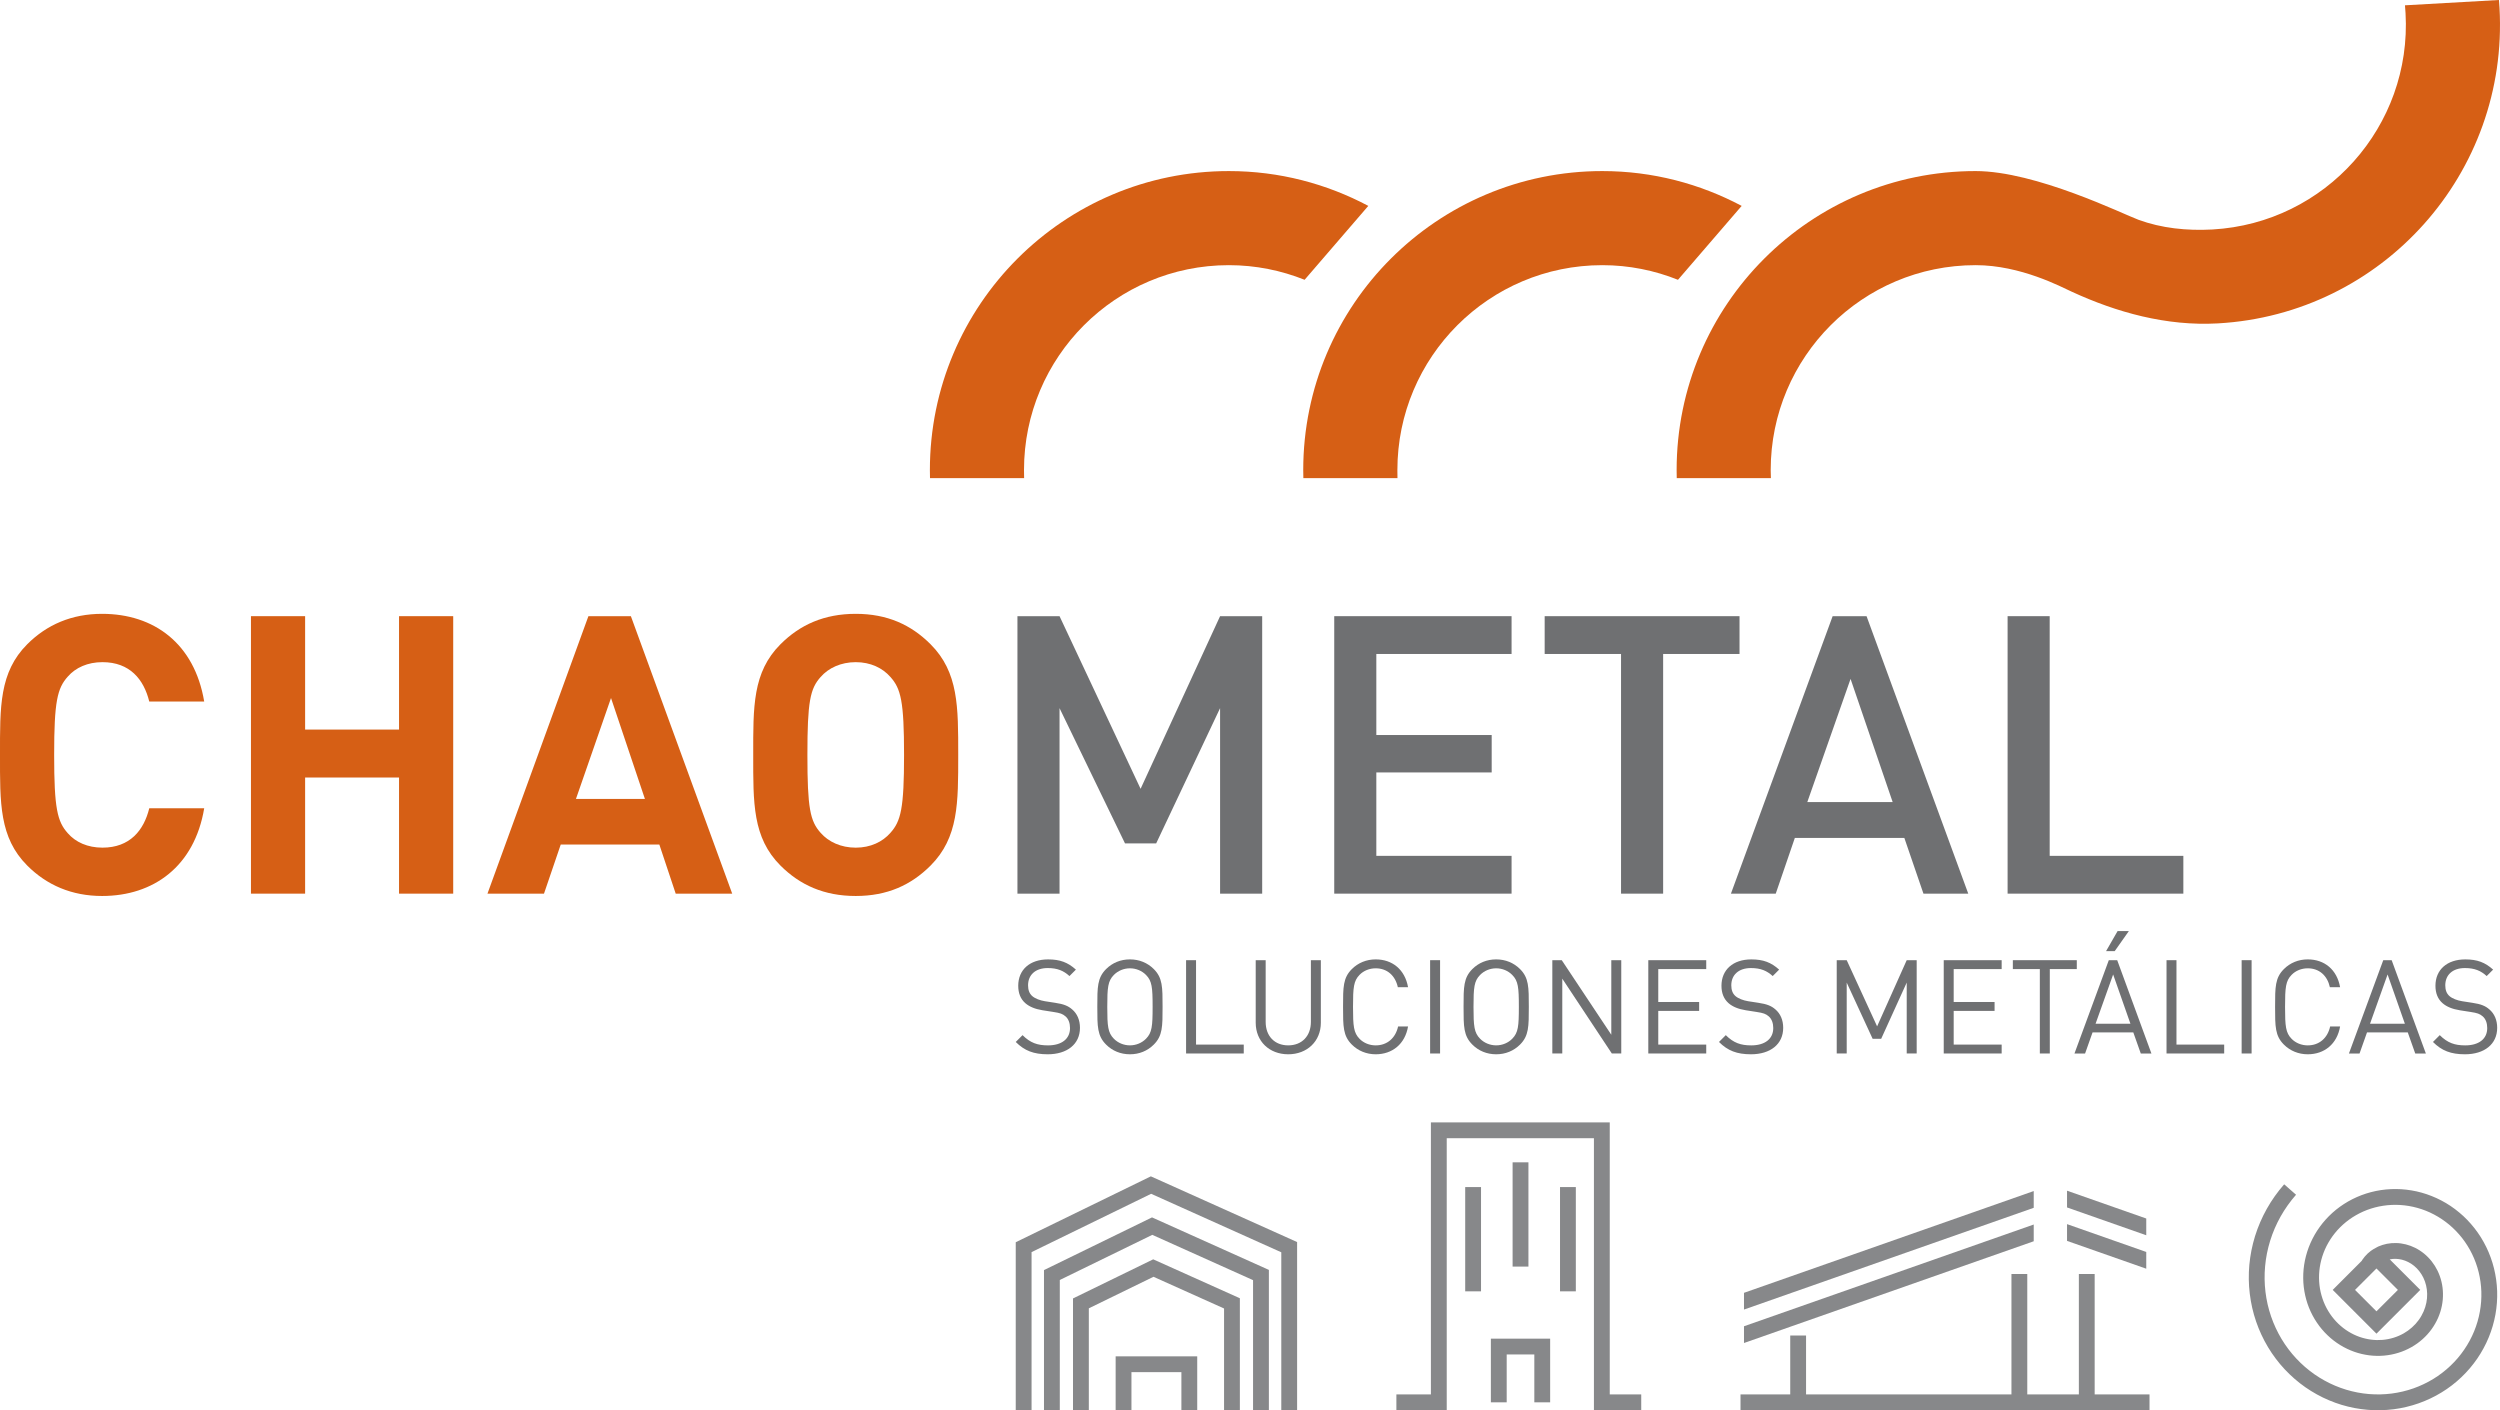 <?xml version="1.0" encoding="utf-8"?>
<!-- Generator: Adobe Illustrator 14.0.0, SVG Export Plug-In . SVG Version: 6.00 Build 43363)  -->
<!DOCTYPE svg PUBLIC "-//W3C//DTD SVG 1.1//EN" "http://www.w3.org/Graphics/SVG/1.1/DTD/svg11.dtd">
<svg version="1.1" id="Capa_1" xmlns="http://www.w3.org/2000/svg" xmlns:xlink="http://www.w3.org/1999/xlink" x="0px" y="0px"
	 width="470.271px" height="265.276px" viewBox="0 0 470.271 265.276" enable-background="new 0 0 470.271 265.276"
	 xml:space="preserve">
<path fill="#6F7072" d="M197.086,198.32c-2.64,0-4.363-0.667-6.017-2.317l1.282-1.284c1.457,1.458,2.813,1.926,4.786,1.926
	c2.563,0,4.142-1.211,4.142-3.255c0-0.913-0.272-1.701-0.839-2.195c-0.568-0.492-1.013-0.641-2.294-0.839l-2.047-0.319
	c-1.381-0.222-2.464-0.667-3.227-1.334c-0.891-0.785-1.333-1.87-1.333-3.277c0-2.982,2.143-4.955,5.619-4.955
	c2.243,0,3.723,0.566,5.228,1.922l-1.21,1.211c-1.083-0.987-2.242-1.505-4.091-1.505c-2.342,0-3.697,1.307-3.697,3.254
	c0,0.862,0.247,1.554,0.791,2.021c0.539,0.468,1.452,0.813,2.365,0.962l1.921,0.297c1.651,0.244,2.464,0.593,3.205,1.233
	c0.963,0.811,1.482,2.02,1.482,3.477C203.153,196.423,200.735,198.32,197.086,198.32"/>
<path fill="#6F7072" d="M217.039,196.495c-1.182,1.185-2.737,1.825-4.485,1.825c-1.752,0-3.306-0.641-4.489-1.825
	c-1.652-1.65-1.652-3.377-1.652-7.1s0-5.449,1.652-7.103c1.183-1.182,2.737-1.822,4.489-1.822c1.749,0,3.303,0.641,4.485,1.822
	c1.652,1.653,1.652,3.38,1.652,7.103S218.691,194.844,217.039,196.495 M215.584,183.405c-0.765-0.789-1.874-1.257-3.031-1.257
	c-1.163,0-2.268,0.468-3.036,1.257c-1.106,1.13-1.23,2.315-1.23,5.99c0,3.671,0.125,4.856,1.23,5.99
	c0.768,0.789,1.873,1.256,3.036,1.256c1.157,0,2.266-0.467,3.031-1.256c1.111-1.134,1.233-2.319,1.233-5.99
	C216.817,185.72,216.695,184.535,215.584,183.405z"/>
<polygon fill="#6F7072" points="223.112,198.17 223.112,180.619 224.986,180.619 224.986,196.496 233.96,196.496 233.96,198.17 "/>
<path fill="#6F7072" d="M242.325,198.32c-3.553,0-6.116-2.441-6.116-5.943v-11.761h1.874v11.613c0,2.665,1.679,4.415,4.242,4.415
	c2.563,0,4.264-1.75,4.264-4.415v-11.613h1.874v11.761C248.463,195.878,245.875,198.32,242.325,198.32"/>
<path fill="#6F7072" d="M258.776,198.32c-1.724,0-3.303-0.642-4.485-1.826c-1.652-1.649-1.652-3.377-1.652-7.1s0-5.449,1.652-7.099
	c1.183-1.186,2.762-1.826,4.485-1.826c3.155,0,5.497,1.922,6.09,5.228h-1.923c-0.468-2.143-1.976-3.55-4.167-3.55
	c-1.157,0-2.269,0.443-3.031,1.23c-1.11,1.134-1.232,2.346-1.232,6.017c0,3.672,0.122,4.883,1.232,6.017
	c0.763,0.788,1.874,1.233,3.031,1.233c2.191,0,3.745-1.406,4.216-3.553h1.874C264.3,196.397,261.906,198.32,258.776,198.32"/>
<rect x="269.017" y="180.617" fill="#6F7072" width="1.874" height="17.553"/>
<path fill="#6F7072" d="M285.933,196.495c-1.185,1.185-2.738,1.825-4.487,1.825c-1.752,0-3.304-0.641-4.485-1.825
	c-1.653-1.65-1.653-3.377-1.653-7.1s0-5.449,1.653-7.103c1.182-1.182,2.733-1.822,4.485-1.822c1.749,0,3.303,0.641,4.487,1.822
	c1.651,1.653,1.651,3.38,1.651,7.103S287.584,194.844,285.933,196.495 M284.476,183.405c-0.765-0.789-1.871-1.257-3.03-1.257
	c-1.16,0-2.269,0.468-3.034,1.257c-1.108,1.13-1.232,2.315-1.232,5.99c0,3.671,0.124,4.856,1.232,5.99
	c0.766,0.789,1.874,1.256,3.034,1.256c1.159,0,2.266-0.467,3.03-1.256c1.111-1.134,1.234-2.319,1.234-5.99
	C285.71,185.72,285.587,184.535,284.476,183.405z"/>
<polygon fill="#6F7072" points="303.198,198.17 293.879,184.094 293.879,198.17 292.005,198.17 292.005,180.619 293.78,180.619 
	303.099,194.645 303.099,180.619 304.973,180.619 304.973,198.17 "/>
<polygon fill="#6F7072" points="310.06,198.17 310.06,180.619 320.957,180.619 320.957,182.294 311.934,182.294 311.934,188.484 
	319.624,188.484 319.624,190.159 311.934,190.159 311.934,196.496 320.957,196.496 320.957,198.17 "/>
<path fill="#6F7072" d="M329.371,198.32c-2.64,0-4.363-0.667-6.017-2.317l1.282-1.284c1.454,1.458,2.81,1.926,4.785,1.926
	c2.563,0,4.143-1.211,4.143-3.255c0-0.913-0.275-1.701-0.839-2.195c-0.571-0.492-1.016-0.641-2.294-0.839l-2.048-0.319
	c-1.381-0.222-2.467-0.667-3.229-1.334c-0.887-0.785-1.332-1.87-1.332-3.277c0-2.982,2.146-4.955,5.622-4.955
	c2.242,0,3.723,0.566,5.226,1.922l-1.208,1.211c-1.083-0.987-2.243-1.505-4.091-1.505c-2.343,0-3.7,1.307-3.7,3.254
	c0,0.862,0.246,1.554,0.791,2.021c0.541,0.468,1.454,0.813,2.367,0.962l1.923,0.297c1.649,0.244,2.463,0.593,3.204,1.233
	c0.96,0.811,1.479,2.02,1.479,3.477C335.436,196.423,333.02,198.32,329.371,198.32"/>
<polygon fill="#6F7072" points="358.669,198.17 358.669,184.834 353.864,195.41 352.26,195.41 347.381,184.834 347.381,198.17 
	345.503,198.17 345.503,180.619 347.381,180.619 353.099,193.068 358.669,180.619 360.544,180.619 360.544,198.17 "/>
<polygon fill="#6F7072" points="365.633,198.17 365.633,180.619 376.528,180.619 376.528,182.294 367.504,182.294 367.504,188.484 
	375.196,188.484 375.196,190.159 367.504,190.159 367.504,196.496 376.528,196.496 376.528,198.17 "/>
<polygon fill="#6F7072" points="385.585,182.293 385.585,198.17 383.71,198.17 383.71,182.293 378.633,182.293 378.633,180.618 
	390.662,180.618 390.662,182.293 "/>
<path fill="#6F7072" d="M402.699,198.172l-1.406-3.969h-7.666l-1.406,3.969h-1.996l6.459-17.556h1.579l6.436,17.556H402.699z
	 M397.5,183.304l-3.306,9.27h6.557L397.5,183.304z M397.795,178.916h-1.627l2.169-3.773h2.117L397.795,178.916z"/>
<polygon fill="#6F7072" points="407.541,198.17 407.541,180.619 409.412,180.619 409.412,196.496 418.389,196.496 418.389,198.17 
	"/>
<rect x="421.671" y="180.617" fill="#6F7072" width="1.874" height="17.553"/>
<path fill="#6F7072" d="M434.102,198.32c-1.724,0-3.303-0.642-4.485-1.826c-1.653-1.649-1.653-3.377-1.653-7.1s0-5.449,1.653-7.099
	c1.183-1.186,2.762-1.826,4.485-1.826c3.155,0,5.497,1.922,6.09,5.228h-1.923c-0.468-2.143-1.973-3.55-4.167-3.55
	c-1.157,0-2.269,0.443-3.031,1.23c-1.111,1.134-1.233,2.346-1.233,6.017c0,3.672,0.122,4.883,1.233,6.017
	c0.763,0.788,1.874,1.233,3.031,1.233c2.194,0,3.748-1.406,4.216-3.553h1.874C439.625,196.397,437.23,198.32,434.102,198.32"/>
<path fill="#6F7072" d="M454.327,198.172l-1.406-3.969h-7.667l-1.406,3.969h-1.995l6.458-17.556h1.579l6.434,17.556H454.327z
	 M449.125,183.304l-3.304,9.271h6.556L449.125,183.304z"/>
<path fill="#6F7072" d="M463.677,198.32c-2.637,0-4.363-0.667-6.017-2.317l1.281-1.284c1.458,1.458,2.813,1.926,4.786,1.926
	c2.563,0,4.142-1.211,4.142-3.255c0-0.913-0.271-1.701-0.839-2.195c-0.566-0.492-1.012-0.641-2.293-0.839l-2.047-0.319
	c-1.381-0.222-2.464-0.667-3.227-1.334c-0.891-0.785-1.333-1.87-1.333-3.277c0-2.982,2.146-4.955,5.62-4.955
	c2.245,0,3.723,0.566,5.228,1.922l-1.211,1.211c-1.08-0.987-2.242-1.505-4.091-1.505c-2.342,0-3.697,1.307-3.697,3.254
	c0,0.862,0.247,1.554,0.791,2.021c0.539,0.468,1.451,0.813,2.368,0.962l1.919,0.297c1.653,0.244,2.464,0.593,3.203,1.233
	c0.965,0.811,1.483,2.02,1.483,3.477C469.744,196.423,467.325,198.32,463.677,198.32"/>
<path fill="#D65F15" d="M19.206,168.542c-5.719,0-10.411-2.053-14.076-5.718C-0.147,157.545,0,151.022,0,142.005
	c0-9.019-0.148-15.542,5.129-20.822c3.666-3.666,8.357-5.715,14.076-5.715c9.748,0,17.374,5.571,19.206,16.495H28.077
	c-1.026-4.179-3.666-7.406-8.8-7.406c-2.784,0-5.055,1.027-6.521,2.713c-1.981,2.197-2.568,4.693-2.568,14.735
	c0,10.043,0.587,12.535,2.568,14.734c1.466,1.688,3.737,2.711,6.521,2.711c5.134,0,7.774-3.224,8.8-7.402h10.334
	C36.58,162.972,28.882,168.542,19.206,168.542"/>
<polygon fill="#D65F15" points="75.062,168.102 75.062,146.257 57.396,146.257 57.396,168.102 47.207,168.102 47.207,115.907 
	57.396,115.907 57.396,137.239 75.062,137.239 75.062,115.907 85.252,115.907 85.252,168.102 "/>
<path fill="#D65F15" d="M127.106,168.103l-3.079-9.237h-18.548l-3.15,9.237H91.697l18.988-52.196h7.989l19.061,52.196H127.106z
	 M114.937,131.302l-6.597,18.987h12.974L114.937,131.302z"/>
<path fill="#D65F15" d="M175.044,162.827c-3.666,3.662-8.137,5.715-14.074,5.715c-5.94,0-10.481-2.053-14.15-5.715
	c-5.277-5.282-5.132-11.804-5.132-20.822c0-9.016-0.145-15.542,5.132-20.818c3.669-3.666,8.21-5.719,14.15-5.719
	c5.937,0,10.408,2.053,14.074,5.719c5.276,5.276,5.206,11.803,5.206,20.818C180.25,151.023,180.32,157.544,175.044,162.827
	 M167.494,127.344c-1.468-1.687-3.736-2.787-6.523-2.787s-5.131,1.1-6.601,2.787c-1.976,2.197-2.492,4.619-2.492,14.661
	c0,10.043,0.516,12.461,2.492,14.661c1.469,1.688,3.813,2.787,6.601,2.787s5.055-1.1,6.523-2.787
	c1.979-2.2,2.566-4.618,2.566-14.661C170.06,131.962,169.473,129.541,167.494,127.344z"/>
<polygon fill="#6F7072" points="229.508,168.102 229.508,133.207 217.487,158.647 211.621,158.647 199.308,133.207 199.308,168.102 
	191.389,168.102 191.389,115.907 199.308,115.907 214.555,148.384 229.508,115.907 237.427,115.907 237.427,168.102 "/>
<polygon fill="#6F7072" points="250.982,168.102 250.982,115.907 284.339,115.907 284.339,123.018 258.898,123.018 258.898,138.265 
	280.599,138.265 280.599,145.302 258.898,145.302 258.898,160.993 284.339,160.993 284.339,168.102 "/>
<polygon fill="#6F7072" points="312.85,123.018 312.85,168.103 304.931,168.103 304.931,123.018 290.565,123.018 290.565,115.908 
	327.219,115.908 327.219,123.018 "/>
<path fill="#6F7072" d="M361.817,168.102l-3.595-10.481h-20.598l-3.592,10.481h-8.43l19.133-52.195h6.379l19.132,52.195H361.817z
	 M348.106,127.709l-8.137,23.167h16.056L348.106,127.709z"/>
<polygon fill="#6F7072" points="377.646,168.102 377.646,115.907 385.563,115.907 385.563,160.993 410.707,160.993 410.707,168.102 
	"/>
<polygon fill="#87888A" points="225.208,265.276 222.231,265.276 222.231,258.111 212.835,258.111 212.835,265.276 209.862,265.276 
	209.862,255.14 225.208,255.14 "/>
<polygon fill="#87888A" points="233.229,265.276 230.255,265.276 230.255,246.138 216.981,240.173 204.818,246.107 204.818,265.276 
	201.841,265.276 201.841,244.247 216.927,236.89 233.229,244.213 "/>
<polygon fill="#87888A" points="238.687,265.276 235.709,265.276 235.709,240.805 216.756,232.286 199.357,240.775 199.357,265.276 
	196.382,265.276 196.382,238.914 216.703,229.002 238.687,238.88 "/>
<polygon fill="#87888A" points="243.997,265.276 241.022,265.276 241.022,235.566 216.538,224.563 194.046,235.532 194.046,265.276 
	191.069,265.276 191.069,233.674 216.484,221.28 243.997,233.641 "/>
<polygon fill="#87888A" points="291.597,263.789 288.62,263.789 288.62,254.784 283.421,254.784 283.421,263.789 280.446,263.789 
	280.446,251.813 291.597,251.813 "/>
<polygon fill="#87888A" points="308.729,265.276 299.83,265.276 299.83,214.106 272.142,214.106 272.142,265.276 262.672,265.276 
	262.672,262.301 269.165,262.301 269.165,211.132 302.807,211.132 302.807,262.301 308.729,262.301 "/>
<rect x="284.533" y="218.643" fill="#87888A" width="2.978" height="19.613"/>
<rect x="275.617" y="223.298" fill="#87888A" width="2.977" height="19.613"/>
<rect x="293.453" y="223.298" fill="#87888A" width="2.974" height="19.613"/>
<path fill="#87888A" d="M469.549,240.707c-0.1-0.718-0.239-1.427-0.408-2.121c-0.174-0.701-0.381-1.385-0.625-2.053
	c-0.243-0.67-0.519-1.321-0.83-1.956c-0.31-0.633-0.649-1.248-1.021-1.843c-0.375-0.594-0.774-1.163-1.205-1.713
	c-0.429-0.545-0.885-1.063-1.358-1.557c-0.479-0.494-0.983-0.961-1.512-1.397c-0.518-0.435-1.065-0.843-1.627-1.22
	c-0.561-0.374-1.14-0.72-1.735-1.029c-0.595-0.312-1.201-0.59-1.817-0.833c-0.617-0.247-1.244-0.459-1.876-0.635
	c-0.635-0.179-1.276-0.321-1.92-0.426c-0.641-0.11-1.287-0.182-1.934-0.224c-0.646-0.037-1.284-0.043-1.928-0.015
	c-0.641,0.028-1.272,0.091-1.905,0.185c-0.629,0.097-1.245,0.224-1.852,0.383c-0.607,0.158-1.205,0.351-1.789,0.572
	c-0.581,0.222-1.15,0.471-1.698,0.749c-0.55,0.278-1.086,0.584-1.596,0.915c-0.514,0.332-1.007,0.689-1.478,1.066
	c-0.471,0.383-0.919,0.785-1.344,1.211c-0.423,0.422-0.819,0.867-1.191,1.324c-0.371,0.462-0.717,0.938-1.04,1.435
	c-0.317,0.493-0.606,0.997-0.871,1.52c-0.26,0.519-0.492,1.046-0.699,1.587c-0.201,0.536-0.375,1.081-0.521,1.637
	c-0.142,0.55-0.259,1.103-0.341,1.661c-0.082,0.556-0.139,1.113-0.161,1.667c-0.023,0.559-0.018,1.111,0.014,1.662
	c0.034,0.552,0.1,1.097,0.19,1.639c0.094,0.538,0.212,1.068,0.356,1.581c0.148,0.522,0.321,1.032,0.517,1.525
	c0.201,0.496,0.425,0.979,0.672,1.443c0.246,0.465,0.516,0.916,0.811,1.35c0.289,0.434,0.604,0.851,0.936,1.242
	c0.329,0.394,0.681,0.771,1.052,1.122c0.366,0.354,0.752,0.687,1.146,0.993c0.4,0.309,0.814,0.595,1.239,0.855
	c0.425,0.262,0.859,0.499,1.307,0.712c0.439,0.213,0.894,0.397,1.353,0.562c0.457,0.161,0.925,0.298,1.393,0.408
	c0.471,0.11,0.938,0.195,1.406,0.255c0.471,0.06,0.941,0.094,1.414,0.103c0.471,0.008,0.93-0.006,1.396-0.048
	c0.456-0.041,0.913-0.105,1.358-0.193c0.453-0.088,0.896-0.202,1.321-0.334c0.433-0.131,0.85-0.287,1.262-0.466
	c0.408-0.179,0.804-0.374,1.185-0.59c0.382-0.215,0.751-0.451,1.108-0.706c0.352-0.252,0.686-0.521,0.998-0.799
	c0.32-0.286,0.621-0.587,0.91-0.904c0.284-0.315,0.544-0.638,0.791-0.976c0.241-0.338,0.468-0.687,0.666-1.035
	c0.204-0.354,0.386-0.72,0.554-1.097c0.161-0.368,0.297-0.74,0.422-1.126c0.116-0.378,0.216-0.757,0.294-1.148
	c0.074-0.386,0.134-0.771,0.165-1.145c0.034-0.39,0.049-0.774,0.04-1.146c-0.006-0.385-0.034-0.765-0.079-1.131
	c-0.048-0.377-0.113-0.742-0.202-1.108c-0.087-0.357-0.189-0.709-0.312-1.049c-0.122-0.344-0.261-0.673-0.416-0.999
	c-0.159-0.322-0.33-0.631-0.514-0.927c-0.188-0.298-0.392-0.584-0.602-0.854c-0.215-0.272-0.441-0.53-0.683-0.773
	c-0.238-0.244-0.488-0.471-0.746-0.681s-0.523-0.405-0.806-0.587c-0.274-0.178-0.553-0.34-0.841-0.484
	c-0.29-0.147-0.588-0.274-0.88-0.384c-0.3-0.113-0.598-0.206-0.898-0.28c-0.304-0.076-0.609-0.136-0.904-0.176
	c-0.309-0.045-0.609-0.067-0.913-0.076c-0.292-0.008-0.593,0.003-0.89,0.025c-0.293,0.025-0.582,0.065-0.865,0.119
	c-0.281,0.057-0.559,0.128-0.831,0.215c-0.264,0.083-0.521,0.182-0.785,0.295c-0.06,0.026-0.113,0.063-0.17,0.089l-0.748,0.411
	c-0.167,0.107-0.332,0.209-0.485,0.322c-0.213,0.159-0.414,0.329-0.604,0.505c-0.189,0.179-0.367,0.366-0.538,0.57
	c-0.165,0.19-0.315,0.389-0.454,0.601c-0.048,0.068-0.082,0.14-0.124,0.207l-5.449,5.455l8.232,8.236l8.237-8.236l-5.739-5.741
	c0.013-0.003,0.023-0.006,0.037-0.008c0.176-0.035,0.36-0.06,0.536-0.077c0.184-0.015,0.365-0.02,0.567-0.015
	c0.189,0.006,0.379,0.021,0.575,0.049c0.195,0.025,0.389,0.062,0.587,0.113c0.195,0.051,0.392,0.11,0.59,0.184
	c0.195,0.071,0.388,0.156,0.575,0.253c0.195,0.097,0.383,0.204,0.567,0.323c0.181,0.119,0.366,0.252,0.541,0.395
	c0.176,0.145,0.347,0.297,0.508,0.464c0.162,0.165,0.314,0.341,0.463,0.527c0.149,0.188,0.289,0.386,0.416,0.594
	c0.131,0.206,0.252,0.422,0.357,0.641c0.107,0.229,0.21,0.465,0.297,0.708c0.086,0.241,0.159,0.488,0.219,0.743
	c0.06,0.252,0.107,0.508,0.142,0.779c0.034,0.265,0.054,0.53,0.057,0.809c0.006,0.272-0.003,0.547-0.027,0.833
	c-0.026,0.278-0.066,0.559-0.12,0.828c-0.057,0.284-0.127,0.567-0.215,0.839c-0.088,0.284-0.195,0.563-0.31,0.828
	c-0.122,0.272-0.255,0.541-0.411,0.811c-0.146,0.264-0.317,0.522-0.493,0.769c-0.184,0.252-0.383,0.497-0.589,0.727
	c-0.214,0.234-0.435,0.456-0.685,0.678c-0.24,0.215-0.49,0.416-0.75,0.604c-0.267,0.192-0.545,0.368-0.837,0.536
	c-0.292,0.161-0.59,0.312-0.902,0.445c-0.312,0.136-0.635,0.254-0.961,0.356c-0.332,0.102-0.666,0.188-1.015,0.256
	c-0.343,0.067-0.692,0.119-1.047,0.15c-0.359,0.03-0.714,0.042-1.08,0.037c-0.362-0.01-0.728-0.035-1.094-0.083
	c-0.365-0.045-0.734-0.11-1.092-0.199c-0.368-0.085-0.731-0.192-1.092-0.317c-0.356-0.127-0.717-0.274-1.065-0.441
	c-0.347-0.168-0.688-0.353-1.021-0.559c-0.338-0.204-0.664-0.431-0.979-0.676c-0.314-0.243-0.618-0.507-0.91-0.785
	c-0.292-0.28-0.572-0.578-0.836-0.893c-0.267-0.317-0.514-0.646-0.746-0.989c-0.231-0.347-0.448-0.706-0.649-1.08
	c-0.198-0.375-0.374-0.757-0.536-1.16c-0.158-0.396-0.294-0.803-0.413-1.225c-0.119-0.419-0.216-0.846-0.289-1.272
	c-0.071-0.435-0.125-0.876-0.153-1.321c-0.025-0.445-0.031-0.896-0.012-1.348c0.02-0.45,0.063-0.907,0.133-1.36
	c0.068-0.454,0.163-0.907,0.278-1.353c0.116-0.447,0.261-0.896,0.423-1.332c0.167-0.439,0.356-0.876,0.569-1.299
	c0.222-0.422,0.459-0.843,0.717-1.244c0.262-0.406,0.548-0.8,0.857-1.184c0.306-0.379,0.635-0.745,0.98-1.091
	c0.352-0.349,0.721-0.68,1.108-0.995c0.389-0.317,0.797-0.612,1.22-0.885c0.428-0.271,0.87-0.527,1.329-0.76
	c0.454-0.229,0.924-0.439,1.41-0.624c0.481-0.181,0.979-0.341,1.484-0.473c0.511-0.134,1.026-0.241,1.549-0.317
	c0.524-0.08,1.049-0.134,1.59-0.157c0.534-0.022,1.074-0.022,1.61,0.013c0.545,0.033,1.086,0.096,1.625,0.186
	c0.541,0.091,1.077,0.21,1.61,0.36c0.533,0.148,1.063,0.324,1.582,0.53c0.521,0.208,1.035,0.442,1.531,0.707
	c0.501,0.264,0.992,0.552,1.466,0.87c0.476,0.317,0.936,0.661,1.377,1.028c0.445,0.372,0.871,0.767,1.279,1.186
	c0.406,0.42,0.794,0.861,1.157,1.321c0.362,0.465,0.705,0.95,1.018,1.451c0.317,0.505,0.61,1.03,0.87,1.568
	c0.264,0.542,0.505,1.101,0.709,1.673c0.207,0.569,0.386,1.153,0.533,1.749s0.264,1.199,0.349,1.815
	c0.088,0.608,0.136,1.23,0.159,1.856c0.02,0.627,0.005,1.256-0.04,1.88c-0.049,0.629-0.128,1.262-0.241,1.891
	c-0.113,0.627-0.259,1.25-0.439,1.866c-0.179,0.614-0.395,1.228-0.638,1.825c-0.25,0.601-0.527,1.191-0.839,1.767
	c-0.313,0.578-0.658,1.14-1.03,1.685c-0.371,0.547-0.775,1.074-1.204,1.579c-0.437,0.507-0.898,0.997-1.384,1.457
	c-0.49,0.465-1.004,0.904-1.543,1.317c-0.538,0.414-1.1,0.8-1.684,1.158c-0.584,0.356-1.188,0.683-1.814,0.978
	c-0.624,0.297-1.265,0.564-1.923,0.794c-0.657,0.232-1.332,0.428-2.01,0.589c-0.687,0.162-1.381,0.29-2.081,0.381
	c-0.706,0.091-1.417,0.142-2.129,0.159c-0.711,0.014-1.435-0.006-2.151-0.065c-0.718-0.061-1.436-0.156-2.146-0.293
	c-0.718-0.139-1.426-0.312-2.127-0.523c-0.7-0.213-1.396-0.46-2.072-0.749c-0.678-0.286-1.35-0.609-2.002-0.973
	c-0.654-0.356-1.287-0.754-1.899-1.179c-0.615-0.432-1.21-0.896-1.783-1.39c-0.572-0.499-1.12-1.026-1.639-1.583
	c-0.521-0.555-1.012-1.142-1.475-1.757c-0.462-0.615-0.894-1.253-1.293-1.917c-0.394-0.663-0.763-1.352-1.091-2.061
	c-0.332-0.709-0.621-1.435-0.876-2.175c-0.256-0.746-0.471-1.506-0.649-2.273c-0.173-0.774-0.313-1.563-0.406-2.351
	c-0.093-0.795-0.15-1.594-0.161-2.398c-0.012-0.803,0.02-1.614,0.094-2.419c0.071-0.805,0.189-1.613,0.346-2.413
	c0.159-0.802,0.363-1.596,0.604-2.378c0.243-0.786,0.529-1.56,0.855-2.322c0.329-0.76,0.698-1.506,1.103-2.231
	c0.408-0.726,0.857-1.433,1.344-2.121c0.488-0.688,1.021-1.36,1.568-1.984l-2.234-1.962c-0.624,0.712-1.216,1.46-1.758,2.226
	c-0.538,0.757-1.046,1.56-1.511,2.387c-0.454,0.812-0.874,1.659-1.241,2.51c-0.364,0.845-0.687,1.724-0.968,2.616
	c-0.275,0.891-0.502,1.795-0.68,2.683c-0.177,0.89-0.307,1.806-0.395,2.725c-0.079,0.904-0.116,1.823-0.102,2.728
	c0.014,0.898,0.072,1.809,0.184,2.71c0.108,0.894,0.262,1.781,0.459,2.657c0.198,0.873,0.445,1.729,0.734,2.577
	c0.29,0.848,0.624,1.679,0.993,2.464c0.374,0.805,0.785,1.582,1.239,2.339c0.45,0.751,0.94,1.479,1.462,2.172
	c0.524,0.697,1.086,1.366,1.679,2.001c0.596,0.636,1.217,1.234,1.862,1.795c0.649,0.567,1.327,1.092,2.03,1.585
	c0.703,0.487,1.426,0.938,2.169,1.347c0.739,0.411,1.503,0.779,2.279,1.105c0.777,0.329,1.565,0.616,2.368,0.859
	c0.805,0.241,1.612,0.44,2.43,0.596c0.813,0.156,1.639,0.266,2.455,0.334c0.651,0.055,1.299,0.082,1.944,0.082
	c0.173,0,0.35,0,0.52-0.006c0.819-0.019,1.633-0.078,2.444-0.181c0.805-0.104,1.602-0.249,2.387-0.437
	c0.788-0.188,1.557-0.414,2.311-0.678c0.757-0.267,1.497-0.573,2.214-0.913c0.721-0.34,1.418-0.72,2.09-1.131
	c0.675-0.411,1.324-0.856,1.944-1.332c0.622-0.477,1.214-0.985,1.778-1.521c0.562-0.535,1.098-1.098,1.599-1.687
	c0.496-0.584,0.964-1.194,1.401-1.829c0.431-0.629,0.827-1.281,1.185-1.947c0.363-0.67,0.689-1.353,0.973-2.05
	c0.289-0.698,0.536-1.407,0.745-2.124c0.21-0.72,0.383-1.445,0.514-2.172c0.131-0.729,0.224-1.463,0.277-2.2
	c0.054-0.734,0.071-1.469,0.046-2.191C469.71,242.149,469.647,241.42,469.549,240.707 M447.033,246.67l-4.031-4.028l4.031-4.031
	l4.032,4.031L447.033,246.67z"/>
<polygon fill="#87888A" points="394.023,262.301 394.023,239.649 391.05,239.649 391.05,262.301 381.348,262.301 381.348,239.649 
	378.371,239.649 378.371,262.301 339.735,262.301 339.735,251.222 336.758,251.222 336.758,262.301 327.405,262.301 
	327.405,265.276 404.341,265.276 404.341,262.301 "/>
<polygon fill="#87888A" points="328.059,243.191 328.059,246.34 382.56,227.198 382.56,224.047 "/>
<polygon fill="#87888A" points="328.059,249.481 328.059,252.631 382.56,233.491 382.56,230.341 "/>
<polygon fill="#87888A" points="403.729,232.364 403.729,229.213 388.826,223.98 388.826,227.13 "/>
<polygon fill="#87888A" points="403.729,238.656 403.729,235.505 388.826,230.27 388.826,233.421 "/>
<path fill="#D65F15" d="M417.197,60.833c-9.709,0.545-19.066-2.089-27.472-5.957c-1.995-0.909-9.614-4.997-18.09-4.997
	c-21.29,0-38.552,17.265-38.552,38.555c0,0.505,0.018,1.007,0.036,1.505h-17.71c-0.021-0.501-0.021-1-0.021-1.505
	c0-31.073,25.191-56.254,56.246-56.254c11.324,0,27.755,8.11,30.643,9.167c4.313,1.577,9.046,2.089,13.915,1.821
	c21.254-1.213,37.516-19.414,36.312-40.676c-0.027-0.497-0.071-1.003-0.11-1.493l17.68-1c0.035,0.498,0.067,1,0.106,1.489
	C471.931,32.523,448.207,59.086,417.197,60.833"/>
<path fill="#D65F15" d="M245.409,52.63l11.98-13.9c-7.828-4.155-16.728-6.549-26.228-6.549c-31.054,0-56.242,25.181-56.242,56.25
	c0,0.509,0.013,1.003,0.023,1.504h17.704c-0.016-0.494-0.023-0.995-0.023-1.504c0-21.289,17.252-38.551,38.538-38.551
	C236.214,49.88,241.002,50.872,245.409,52.63"/>
<path fill="#D65F15" d="M315.643,52.63l11.98-13.9c-7.829-4.155-16.728-6.549-26.216-6.549c-31.058,0-56.258,25.181-56.258,56.25
	c0,0.509,0.013,1.003,0.023,1.504h17.704c-0.008-0.494-0.017-0.995-0.017-1.504c0-21.289,17.249-38.551,38.547-38.551
	c5.036,0,9.835,0.992,14.231,2.75H315.643z"/>
</svg>
